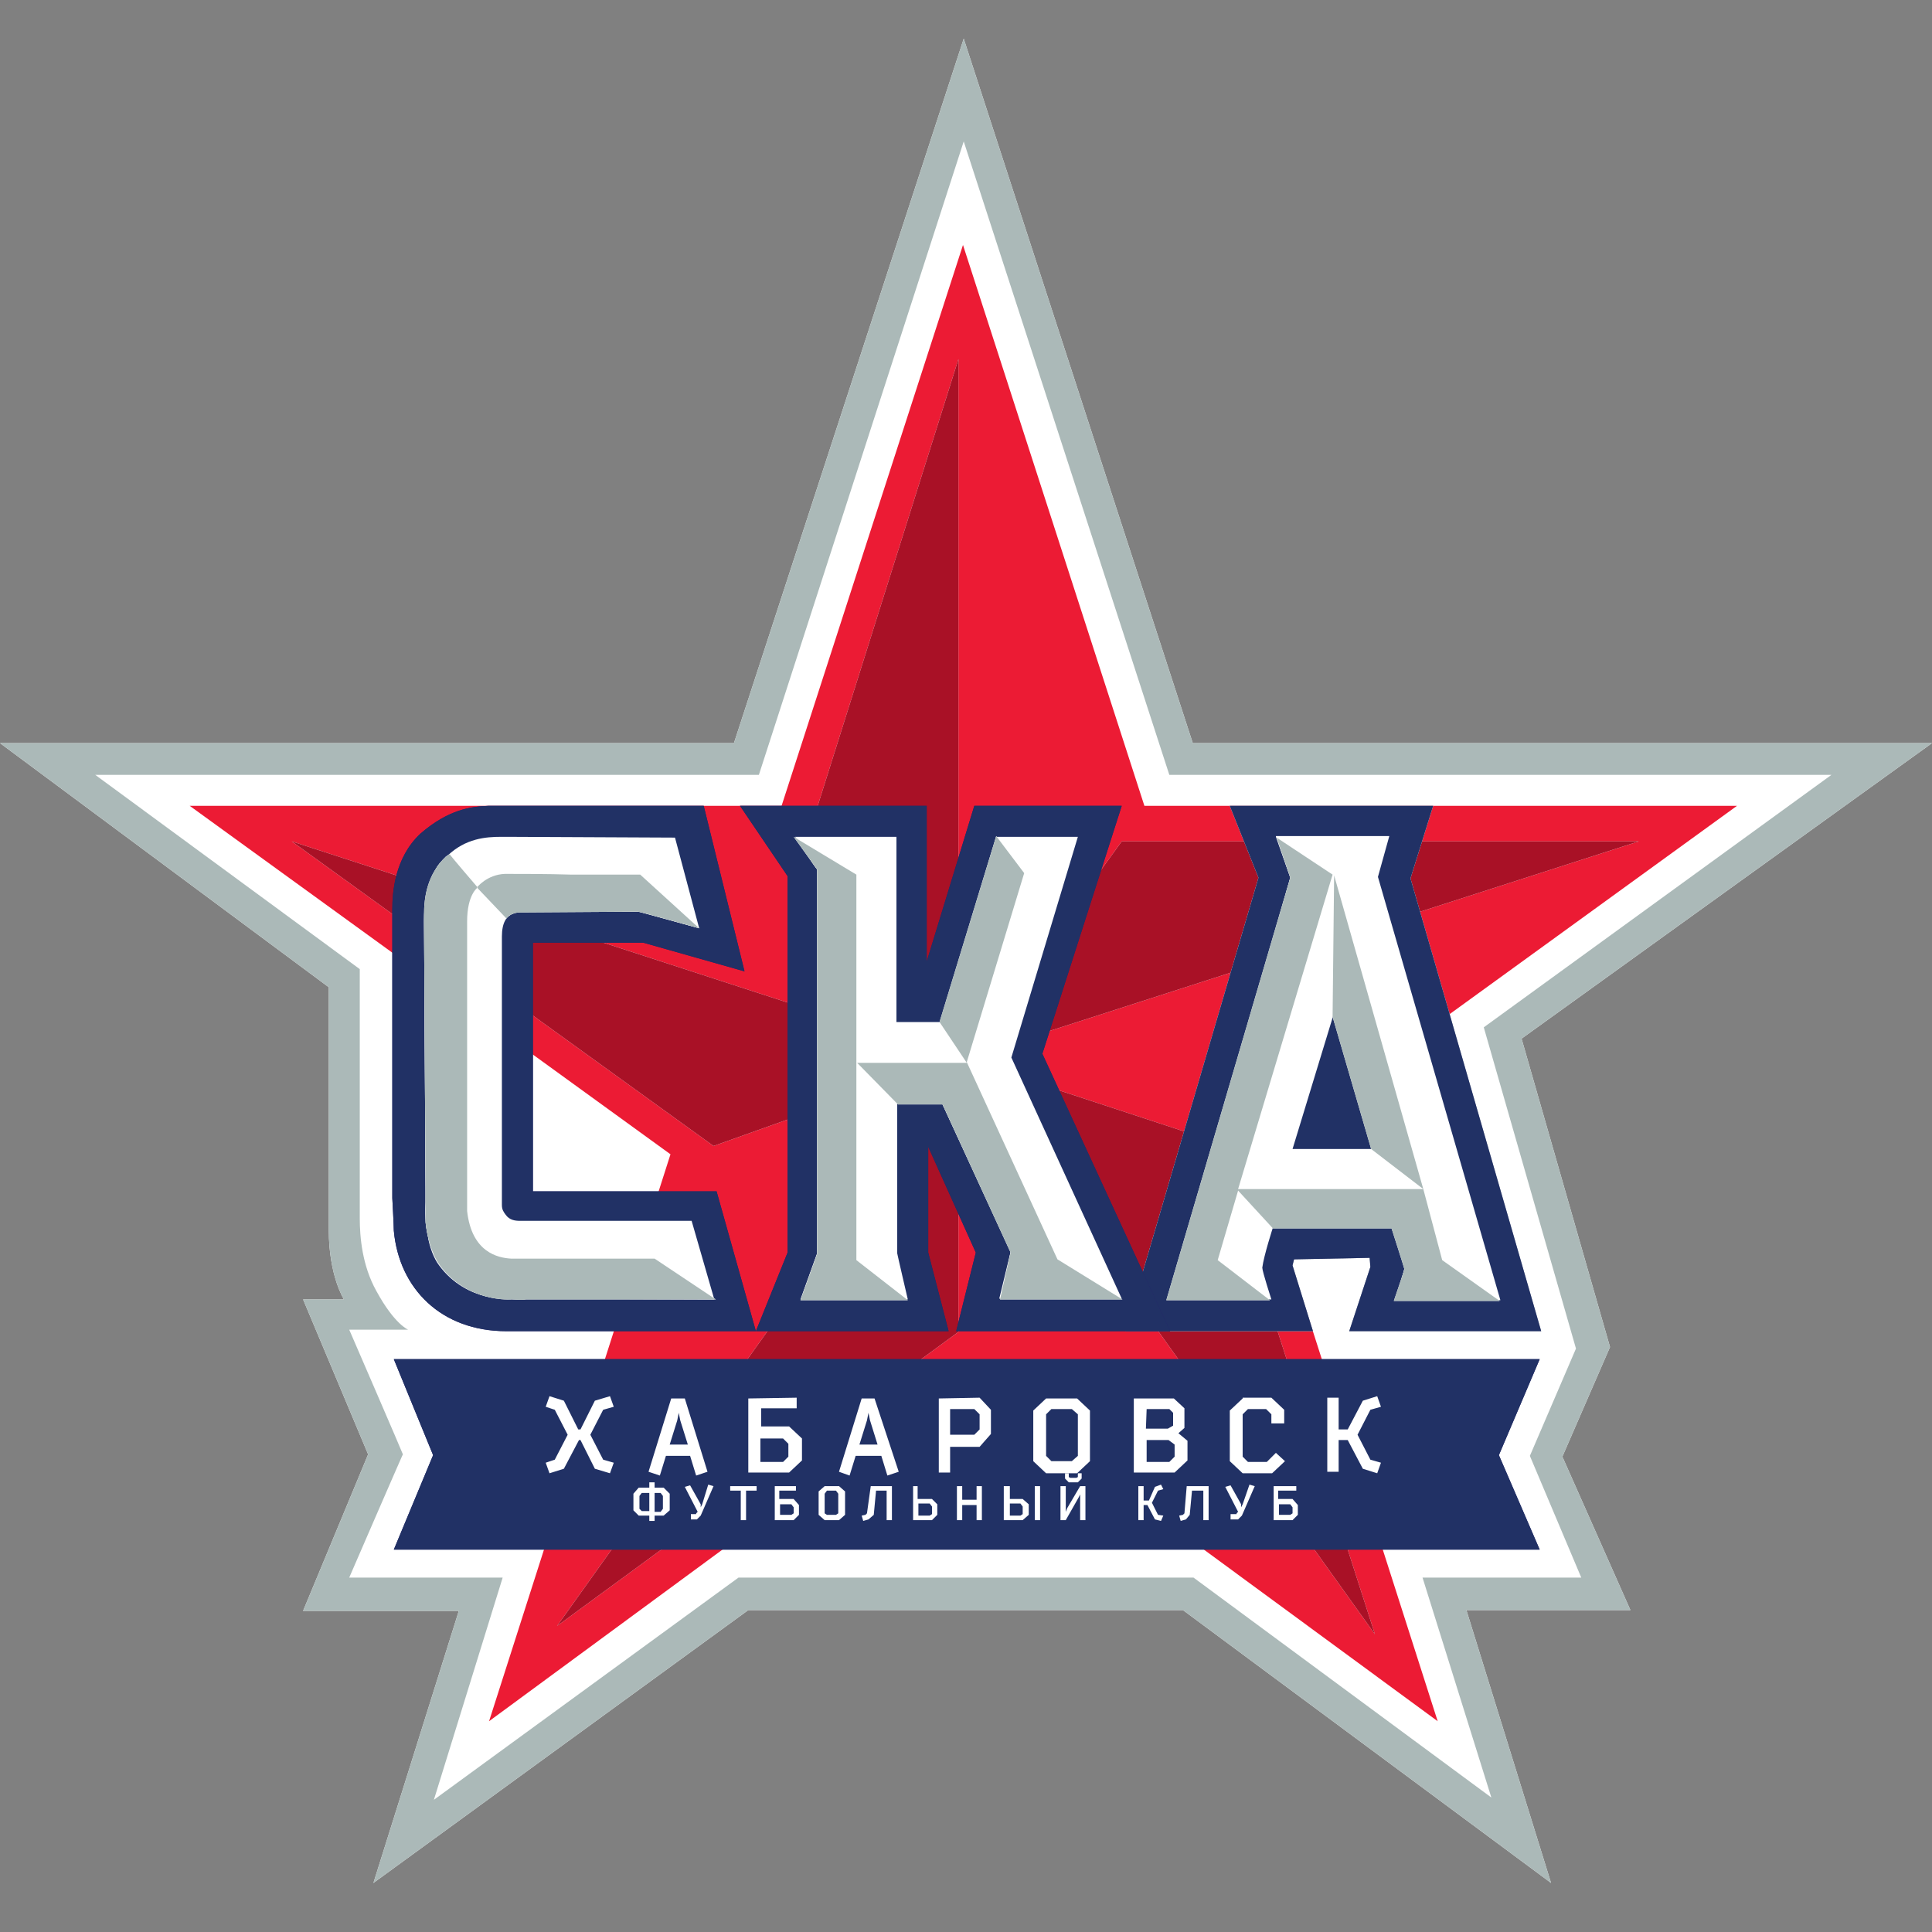 <?xml version="1.0" encoding="UTF-8"?>
<svg xmlns="http://www.w3.org/2000/svg" width="50" height="50" viewBox="0 0 50 50" fill="none">
  <rect x="0" y="0" width="50" height="50" fill="#808080" stroke="none"/>
  <path fill-rule="evenodd" clip-rule="evenodd" d="M18.994 19.232H0L8.509 25.55V31.829C8.509 33.023 8.901 33.629 8.901 33.629H7.844L9.527 37.639L7.844 41.689H11.874L9.664 48.731L19.366 41.669H30.614L40.141 48.731L37.95 41.669H42.195L40.434 37.698L41.667 34.861L39.378 26.88L50 19.232H30.869L24.941 1L18.994 19.232Z" fill="white"></path>
  <path fill-rule="evenodd" clip-rule="evenodd" d="M18.994 19.232H0L8.509 25.55V31.829C8.509 33.023 8.901 33.629 8.901 33.629H7.844L9.527 37.639L7.844 41.689H11.874L9.664 48.731L19.366 41.669H30.614L40.141 48.731L37.95 41.669H42.195L40.434 37.698L41.667 34.861L39.378 26.88L50 19.232H30.869L24.941 1L18.994 19.232Z" fill="#ABB9B8"></path>
  <path fill-rule="evenodd" clip-rule="evenodd" d="M19.64 20.053H2.465L9.311 25.081V30.48C9.311 30.48 9.311 31.321 9.311 31.536C9.311 32.005 9.37 32.749 9.742 33.414C10.211 34.275 10.563 34.412 10.563 34.412H9.038C9.038 34.412 10.427 37.62 10.427 37.639C10.427 37.62 9.038 40.828 9.038 40.828H13.009L11.229 46.579L19.112 40.828H30.888L38.596 46.52L36.815 40.828H40.923L39.593 37.678L40.786 34.901L38.4 26.587L47.398 20.053H30.262L24.941 3.66L19.64 20.053Z" fill="white"></path>
  <path fill-rule="evenodd" clip-rule="evenodd" d="M20.227 20.855H4.91L17.352 29.873L12.657 44.545L24.922 35.527L37.207 44.545L32.512 29.873L44.953 20.855H29.617L24.922 6.34L20.227 20.855Z" fill="white"></path>
  <path fill-rule="evenodd" clip-rule="evenodd" d="M20.227 20.855H4.91L17.352 29.873L12.657 44.545L24.922 35.527L37.207 44.545L32.512 29.873L44.953 20.855H29.617L24.922 6.34L20.227 20.855Z" fill="#EC1B34"></path>
  <path fill-rule="evenodd" clip-rule="evenodd" d="M14.417 42.08L24.804 34.47V27.526L14.417 42.08ZM35.583 42.295L31.494 29.56L24.941 27.408L35.583 42.295ZM18.466 29.658L24.824 27.389L7.551 21.775L18.466 29.658ZM29.03 21.775L24.961 27.389L42.41 21.775H29.03ZM20.872 21.775L24.804 27.291V9.294L20.872 21.775Z" fill="white"></path>
  <path fill-rule="evenodd" clip-rule="evenodd" d="M14.417 42.08L24.804 34.47V27.526L14.417 42.08ZM35.583 42.295L31.494 29.56L24.941 27.408L35.583 42.295ZM18.466 29.658L24.824 27.389L7.551 21.775L18.466 29.658ZM29.03 21.775L24.961 27.389L42.41 21.775H29.03ZM20.872 21.775L24.804 27.291V9.294L20.872 21.775Z" fill="#A91126"></path>
  <path fill-rule="evenodd" clip-rule="evenodd" d="M31.827 20.855L32.57 22.714L29.127 34.451H33.979L33.451 32.749L33.49 32.592L35.446 32.553L35.465 32.788L34.918 34.451H39.886L36.502 22.733L37.089 20.855H31.827Z" fill="white"></path>
  <path fill-rule="evenodd" clip-rule="evenodd" d="M31.827 20.855L32.57 22.714L29.127 34.451H33.979L33.451 32.749L33.49 32.592L35.446 32.553L35.465 32.788L34.918 34.451H39.886L36.502 22.733L37.089 20.855H31.827Z" fill="#8E93A9"></path>
  <path fill-rule="evenodd" clip-rule="evenodd" d="M31.827 20.855L32.57 22.714L29.127 34.451H33.979L33.451 32.749L33.49 32.592L35.446 32.553L35.465 32.788L34.918 34.451H39.886L36.502 22.733L37.089 20.855H31.827Z" fill="#213165"></path>
  <path fill-rule="evenodd" clip-rule="evenodd" d="M12.735 20.855H12.696C12.656 20.855 12.637 20.855 12.637 20.855C12.207 20.875 11.62 20.933 10.876 21.579C10.211 22.205 10.153 23.105 10.153 23.535C10.153 23.672 10.153 23.77 10.153 23.77V24.005V31.008C10.153 31.008 10.192 31.712 10.192 31.849C10.329 33.355 11.424 34.451 13.106 34.451C13.537 34.451 13.732 34.451 13.732 34.451H19.562L18.545 30.832H13.791V24.396H16.647L19.268 25.139L18.212 20.855H13.009C13.009 20.855 12.97 20.855 12.872 20.855C12.833 20.855 12.793 20.855 12.735 20.855Z" fill="#231E6B"></path>
  <path fill-rule="evenodd" clip-rule="evenodd" d="M12.735 20.855H12.696C12.656 20.855 12.637 20.855 12.637 20.855C12.207 20.875 11.62 20.933 10.876 21.579C10.211 22.205 10.153 23.105 10.153 23.535C10.153 23.672 10.153 23.77 10.153 23.77V24.005V31.008C10.153 31.008 10.192 31.712 10.192 31.849C10.329 33.355 11.424 34.451 13.106 34.451C13.537 34.451 13.732 34.451 13.732 34.451H19.562L18.545 30.832H13.791V24.396H16.647L19.268 25.139L18.212 20.855H13.009C13.009 20.855 12.97 20.855 12.872 20.855C12.833 20.855 12.793 20.855 12.735 20.855Z" fill="#213165"></path>
  <path fill-rule="evenodd" clip-rule="evenodd" d="M25.215 20.855L23.983 24.885V20.855H19.151L20.383 22.674V32.416L19.562 34.451H24.55L24.022 32.416V29.678L25.254 32.416L24.746 34.451H30.282L26.976 27.271L29.03 20.855H25.215Z" fill="#231E6B"></path>
  <path fill-rule="evenodd" clip-rule="evenodd" d="M25.215 20.855L23.983 24.885V20.855H19.151L20.383 22.674V32.416L19.562 34.451H24.55L24.022 32.416V29.678L25.254 32.416L24.746 34.451H30.282L26.976 27.271L29.03 20.855H25.215Z" fill="#213165"></path>
  <path fill-rule="evenodd" clip-rule="evenodd" d="M13.165 21.657C13.165 21.657 13.028 21.657 12.969 21.657C12.578 21.657 12.05 21.696 11.581 22.146C11.444 22.264 11.346 22.361 11.287 22.479C11.131 22.792 11.013 23.085 11.013 23.281C10.974 23.496 10.974 23.848 10.974 23.848L11.013 30.91V31.106C11.013 31.145 10.974 31.575 11.072 31.986C11.111 32.26 11.228 32.573 11.365 32.749C12.089 33.727 13.224 33.609 13.224 33.609L18.486 33.629L17.899 31.595H13.556C13.556 31.595 13.517 31.595 13.459 31.595C13.322 31.595 13.185 31.575 13.087 31.438C13.028 31.36 12.989 31.301 12.989 31.184C12.989 31.106 12.989 31.027 12.989 30.949C12.989 30.812 12.989 30.675 12.989 30.675V24.239C12.989 23.516 13.459 23.594 13.791 23.594C14.515 23.594 15.786 23.594 16.53 23.594L18.095 24.024L17.469 21.677L13.165 21.657Z" fill="white"></path>
  <path fill-rule="evenodd" clip-rule="evenodd" d="M21.146 22.498C21.146 22.518 21.146 32.436 21.146 32.436L20.716 33.629H23.494C23.494 33.629 23.22 32.455 23.22 32.436V28.543H24.374L26.154 32.397L25.861 33.609H29.03L26.174 27.369L27.895 21.657H25.782L24.335 26.45H23.2V21.657H20.579C20.579 21.657 21.107 22.479 21.146 22.498Z" fill="white"></path>
  <path fill-rule="evenodd" clip-rule="evenodd" d="M24.687 35.175H10.192L11.209 37.659L10.192 40.104H24.785H39.847L38.791 37.659L39.847 35.175H24.687Z" fill="#231E6B"></path>
  <path fill-rule="evenodd" clip-rule="evenodd" d="M24.687 35.175H10.192L11.209 37.659L10.192 40.104H24.785H39.847L38.791 37.659L39.847 35.175H24.687Z" fill="#213165"></path>
  <path fill-rule="evenodd" clip-rule="evenodd" d="M13.067 22.616C12.598 22.635 12.343 22.968 12.343 22.968L13.106 23.77C13.106 23.77 13.204 23.613 13.478 23.613C13.537 23.613 13.576 23.613 13.634 23.613C13.693 23.613 16.451 23.594 16.51 23.594C16.569 23.594 18.095 24.024 18.095 24.024L16.569 22.635C16.569 22.635 15.708 22.635 14.789 22.635C14.163 22.616 13.498 22.616 13.067 22.616ZM11.541 22.166C11.052 22.635 10.974 23.222 10.974 23.672C10.974 23.79 10.974 23.868 10.974 23.868V23.907L11.013 30.753C11.013 30.753 11.013 30.949 11.013 31.067C11.013 31.145 11.013 31.555 11.013 31.634C11.052 32.005 11.17 32.455 11.385 32.749C12.109 33.727 13.243 33.629 13.243 33.629C13.243 33.629 13.517 33.649 13.615 33.629C14.319 33.629 17.586 33.629 17.625 33.629H18.525L16.941 32.573H15.376H13.693C13.693 32.573 13.361 32.573 13.224 32.573C12.891 32.553 12.207 32.416 12.089 31.34C12.089 31.262 12.089 31.145 12.089 31.008C12.089 30.969 12.089 30.441 12.089 30.441V23.848C12.089 23.144 12.363 22.968 12.363 22.968C12.363 22.968 11.639 22.127 11.639 22.107C11.62 22.107 11.581 22.146 11.541 22.166Z" fill="white"></path>
  <path fill-rule="evenodd" clip-rule="evenodd" d="M13.067 22.616C12.598 22.635 12.343 22.968 12.343 22.968L13.106 23.77C13.106 23.77 13.204 23.613 13.478 23.613C13.537 23.613 13.576 23.613 13.634 23.613C13.693 23.613 16.451 23.594 16.51 23.594C16.569 23.594 18.095 24.024 18.095 24.024L16.569 22.635C16.569 22.635 15.708 22.635 14.789 22.635C14.163 22.616 13.498 22.616 13.067 22.616ZM11.541 22.166C11.052 22.635 10.974 23.222 10.974 23.672C10.974 23.79 10.974 23.868 10.974 23.868V23.907L11.013 30.753C11.013 30.753 11.013 30.949 11.013 31.067C11.013 31.145 11.013 31.555 11.013 31.634C11.052 32.005 11.17 32.455 11.385 32.749C12.109 33.727 13.243 33.629 13.243 33.629C13.243 33.629 13.517 33.649 13.615 33.629C14.319 33.629 17.586 33.629 17.625 33.629H18.525L16.941 32.573H15.376H13.693C13.693 32.573 13.361 32.573 13.224 32.573C12.891 32.553 12.207 32.416 12.089 31.34C12.089 31.262 12.089 31.145 12.089 31.008C12.089 30.969 12.089 30.441 12.089 30.441V23.848C12.089 23.144 12.363 22.968 12.363 22.968C12.363 22.968 11.639 22.127 11.639 22.107C11.62 22.107 11.581 22.146 11.541 22.166Z" fill="#ABB9B8"></path>
  <path fill-rule="evenodd" clip-rule="evenodd" d="M24.315 26.45L25.02 27.506H22.183L23.239 28.582H24.393L26.154 32.416L25.88 33.629H29.049L27.367 32.592L25.02 27.487L26.506 22.596L25.782 21.638L24.315 26.45ZM21.146 22.498V28.308V32.455L20.716 33.649H23.494L22.163 32.612V22.635L20.54 21.657L21.146 22.498Z" fill="white"></path>
  <path fill-rule="evenodd" clip-rule="evenodd" d="M24.315 26.45L25.02 27.506H22.183L23.239 28.582H24.393L26.154 32.416L25.88 33.629H29.049L27.367 32.592L25.02 27.487L26.506 22.596L25.782 21.638L24.315 26.45ZM21.146 22.498V28.308V32.455L20.716 33.649H23.494L22.163 32.612V22.635L20.54 21.657L21.146 22.498Z" fill="#ABB9B8"></path>
  <path fill-rule="evenodd" clip-rule="evenodd" d="M34.507 26.274L35.505 29.736H33.451L34.507 26.274ZM33.02 21.657L33.392 22.714L32.336 26.43L30.223 33.609L32.903 33.629C32.903 33.629 32.668 32.905 32.668 32.807C32.707 32.495 32.942 31.771 32.942 31.771L34.526 31.751L36.052 31.771C36.052 31.771 36.346 32.807 36.346 32.827C36.346 32.847 36.111 33.649 36.111 33.649H38.83L35.661 22.694L35.955 21.638H34.526H33.02V21.657Z" fill="white"></path>
  <path fill-rule="evenodd" clip-rule="evenodd" d="M34.487 26.313L35.485 29.736L36.835 30.773L34.527 22.655L34.487 26.313ZM33.392 22.713L30.184 33.649H32.864L31.514 32.612L32.042 30.812L32.942 31.79H36.013C36.013 31.79 36.346 32.827 36.346 32.847C36.346 32.866 36.072 33.668 36.072 33.668H38.811L37.324 32.612L36.835 30.773H32.042L34.487 22.635L33.04 21.677L33.392 22.713Z" fill="white"></path>
  <path fill-rule="evenodd" clip-rule="evenodd" d="M34.487 26.313L35.485 29.736L36.835 30.773L34.527 22.655L34.487 26.313ZM33.392 22.713L30.184 33.649H32.864L31.514 32.612L32.042 30.812L32.942 31.79H36.013C36.013 31.79 36.346 32.827 36.346 32.847C36.346 32.866 36.072 33.668 36.072 33.668H38.811L37.324 32.612L36.835 30.773H32.042L34.487 22.635L33.04 21.677L33.392 22.713Z" fill="#ABB9B8"></path>
  <path fill-rule="evenodd" clip-rule="evenodd" d="M18.897 38.461V38.578H19.171V39.341H19.308V38.578H19.581V38.461H18.897ZM20.188 38.931H20.481L20.54 39.009V39.165L20.481 39.204H20.188V38.931ZM20.051 38.461V39.341H20.54L20.677 39.204V38.95L20.54 38.794H20.168V38.578H20.599V38.461H20.051ZM21.342 39.165V38.657L21.401 38.578H21.635L21.694 38.657V39.165L21.635 39.204H21.401L21.342 39.165ZM21.342 38.461L21.186 38.598V39.204L21.342 39.341H21.714L21.87 39.204V38.598L21.714 38.461H21.342ZM22.535 38.461L22.437 39.165L22.398 39.204L22.3 39.224L22.34 39.361L22.477 39.322L22.613 39.204L22.672 38.578H22.946V39.341H23.083V38.461H22.535ZM23.768 38.911H24.061L24.12 38.989V39.185L24.061 39.224H23.768V38.911ZM23.631 38.461V39.341H24.12L24.257 39.204V38.931L24.12 38.794H23.748V38.461H23.631ZM25.274 38.461V38.813H24.902V38.461H24.765V39.341H24.902V38.95H25.274V39.341H25.411V38.461H25.274ZM26.135 38.911H26.409L26.467 38.989V39.185L26.409 39.224H26.135V38.911ZM25.978 38.461V39.341H26.467L26.624 39.204V38.931L26.467 38.794H26.135V38.461H25.978ZM26.78 39.341H26.917V38.461H26.78V39.341ZM27.954 38.461L27.621 39.028L27.582 39.126V39.028V38.461H27.445V39.341H27.582L27.915 38.754L27.954 38.676V38.754V39.341H28.091V38.461H27.954ZM30.712 38.461L30.653 39.165L30.614 39.204L30.517 39.224L30.556 39.361L30.692 39.322L30.79 39.204L30.849 38.578H31.142V39.341H31.279V38.461H30.712ZM33.099 38.931H33.392L33.451 39.009V39.165L33.392 39.204H33.099V38.931ZM32.962 38.461V39.341H33.451L33.588 39.204V38.95L33.451 38.794H33.079V38.578H33.548V38.461H32.962ZM29.89 38.48L29.734 38.833H29.597V38.461H29.46V39.341H29.597V38.95H29.695L29.89 39.322L30.047 39.361L30.106 39.224L29.969 39.204L29.812 38.891L29.969 38.578L30.106 38.539L30.047 38.422L29.89 38.48ZM18.173 38.931L18.134 39.009V38.931L17.86 38.441L17.723 38.48L18.056 39.126L18.017 39.165V39.185H17.88V39.322H18.036L18.134 39.224L18.466 38.461L18.329 38.422L18.173 38.931ZM32.16 38.931L32.12 39.009V38.931L31.847 38.441L31.71 38.48L32.042 39.126L32.003 39.165V39.185H31.847V39.322H32.042L32.14 39.224L32.473 38.461L32.336 38.422L32.16 38.931ZM16.549 39.048V38.715L16.608 38.637H16.804V39.106H16.608L16.549 39.048ZM16.941 38.637H17.097L17.156 38.715V39.048L17.097 39.126H16.941V38.637ZM16.804 38.363V38.5H16.53L16.393 38.657V39.087L16.53 39.224H16.804V39.361H16.941V39.224H17.175L17.332 39.087V38.657L17.175 38.5H16.941V38.363H16.804ZM27.895 38.128V38.226L27.856 38.246H27.7L27.66 38.226V38.128H27.563V38.265L27.66 38.363H27.895L27.993 38.265V38.128H27.895Z" fill="white"></path>
  <path fill-rule="evenodd" clip-rule="evenodd" d="M17.527 36.759L17.566 36.563L17.605 36.759L17.801 37.385H17.332L17.527 36.759ZM17.371 36.192L16.784 38.089L17.077 38.187L17.234 37.678H17.86L18.016 38.187L18.31 38.089L17.723 36.192H17.371ZM19.679 37.228H20.266L20.403 37.365V37.698L20.266 37.835H19.679V37.228ZM19.366 36.192V38.109H20.422L20.755 37.796V37.228L20.422 36.916H19.699V36.446H20.618V36.172L19.366 36.192ZM22.437 36.759L22.476 36.563L22.516 36.759L22.711 37.385H22.242L22.437 36.759ZM22.3 36.192L21.713 38.089L21.987 38.187L22.144 37.678H22.809L22.965 38.187L23.259 38.089L22.633 36.192H22.3ZM24.589 36.466H25.215L25.352 36.602V36.994L25.215 37.131H24.589V36.466ZM24.296 36.192V38.109H24.589V37.444H25.352L25.645 37.111V36.485L25.352 36.172L24.296 36.192ZM27.073 37.678V36.602L27.21 36.466H27.739L27.895 36.602V37.678L27.739 37.815H27.21L27.073 37.678ZM27.073 36.192L26.741 36.505V37.815L27.073 38.128H27.875L28.208 37.815V36.505L27.875 36.192H27.073ZM29.675 37.268H30.242L30.399 37.385V37.698L30.262 37.835H29.675V37.268ZM29.675 36.466H30.262L30.36 36.563V36.896L30.223 36.974H29.656L29.675 36.466ZM29.343 36.192V38.109H30.399L30.732 37.796V37.287L30.497 37.092L30.653 36.955V36.446L30.379 36.192H29.343ZM32.16 36.192L31.827 36.505V37.815L32.16 38.128H32.922L33.255 37.815L33.02 37.6L32.785 37.835H32.297L32.16 37.698V36.602L32.297 36.466H32.766L32.903 36.602V36.837H33.235V36.485L32.903 36.172H32.16V36.192ZM15.395 36.25L15.023 36.994H14.965L14.593 36.25L14.221 36.133L14.123 36.407L14.358 36.485L14.691 37.131L14.358 37.776L14.123 37.855L14.221 38.128L14.593 38.011L14.984 37.268H15.023L15.395 38.011L15.786 38.128L15.884 37.855L15.61 37.776L15.278 37.131L15.61 36.485L15.884 36.407L15.786 36.133L15.395 36.25ZM35.27 36.25L34.879 36.994H34.644V36.172H34.35V38.089H34.644V37.268H34.879L35.27 38.011L35.642 38.128L35.739 37.855L35.465 37.776L35.133 37.131L35.465 36.485L35.739 36.407L35.642 36.133L35.27 36.25Z" fill="white"></path>
</svg>